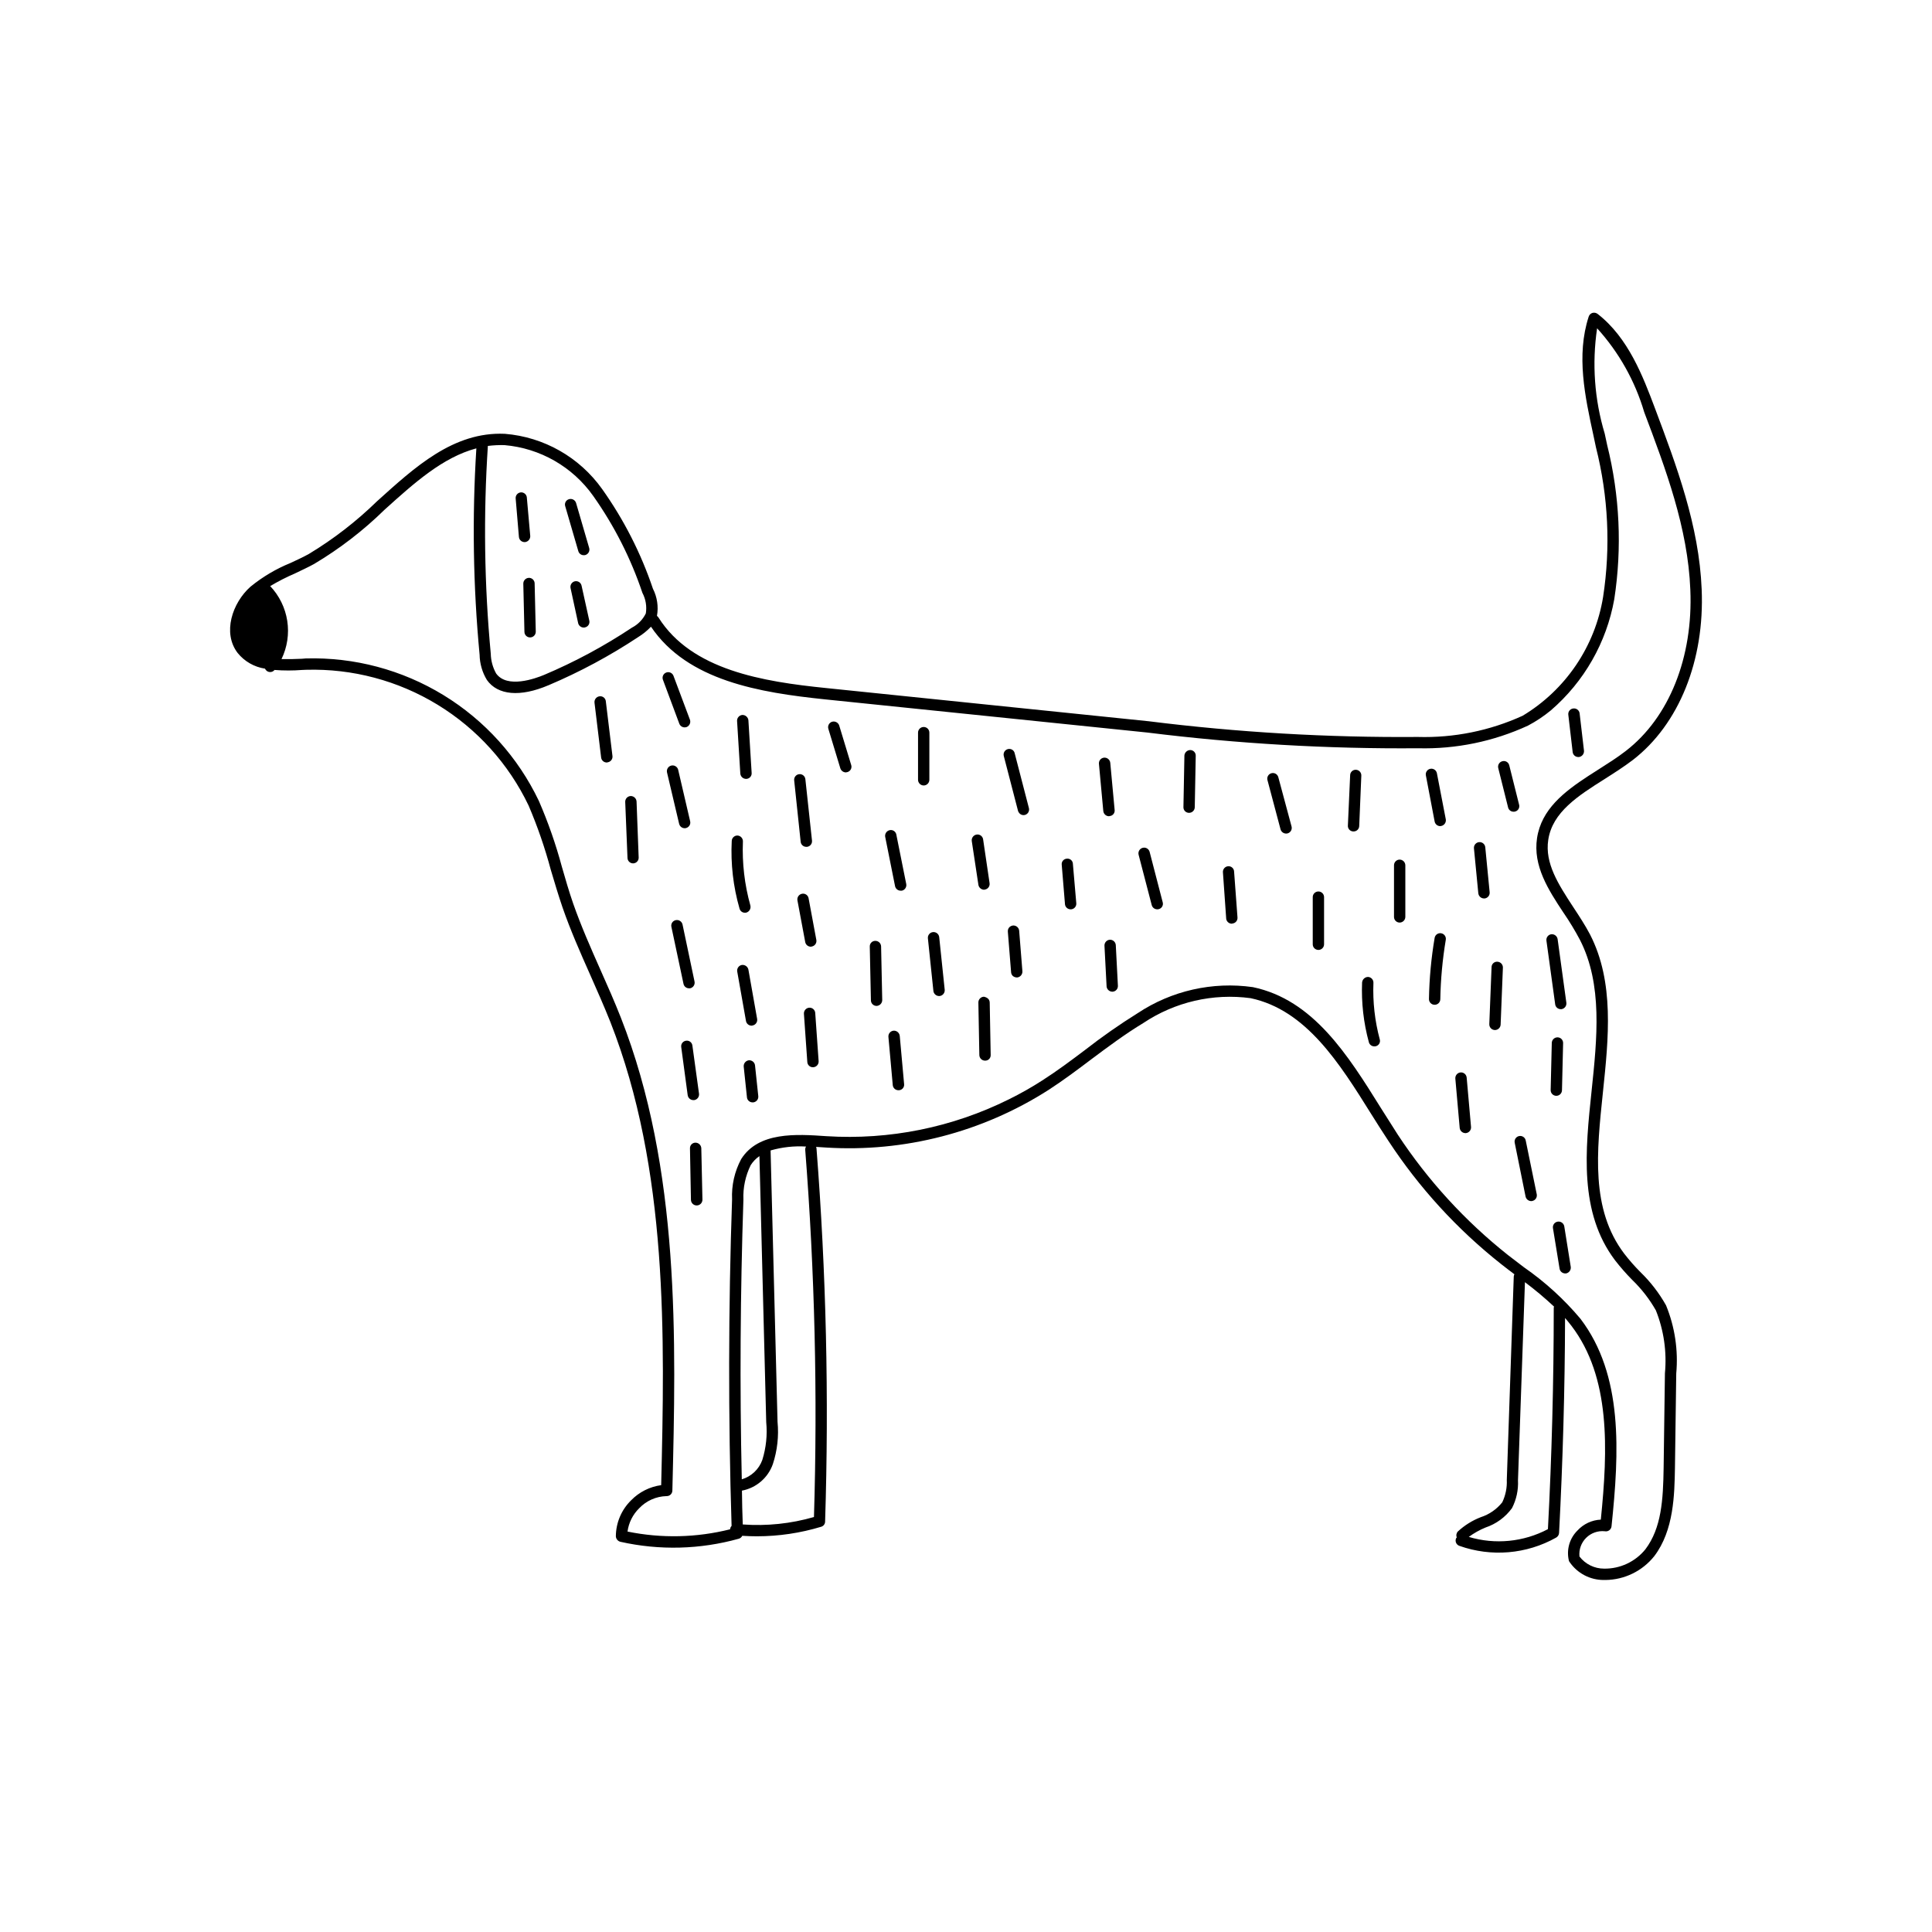 <?xml version="1.0" encoding="UTF-8"?>
<!-- Uploaded to: SVG Repo, www.svgrepo.com, Generator: SVG Repo Mixer Tools -->
<svg fill="#000000" width="800px" height="800px" version="1.1" viewBox="144 144 512 512" xmlns="http://www.w3.org/2000/svg">
 <g>
  <path d="m214.22 321.2c0.109 0.211 0.254 0.398 0.43 0.559 0.266 0.219 0.598 0.34 0.945 0.34 0.449 0.008 0.879-0.199 1.156-0.555 2.441 0.191 4.894 0.191 7.336 0l1.07-0.043c12.25-0.348 24.34 2.867 34.801 9.254 10.461 6.387 18.844 15.672 24.129 26.73 2.363 5.527 4.324 11.219 5.879 17.027 0.988 3.301 1.973 6.648 3.09 9.906 2.102 6.09 4.762 12.094 7.336 17.887 1.801 4.074 3.688 8.32 5.359 12.523 15.355 39.074 14.41 83.422 13.469 122.75h-0.004c-3.035 0.418-5.844 1.836-7.977 4.031-2.559 2.512-4.008 5.938-4.031 9.523 0.039 0.695 0.523 1.285 1.199 1.457 10.371 2.328 21.16 2.047 31.395-0.816 0.395-0.117 0.723-0.398 0.902-0.77 1.328 0.086 2.617 0.129 3.902 0.129 5.769-0.004 11.508-0.855 17.027-2.531 0.609-0.18 1.031-0.738 1.027-1.375 1.047-32.941 0.289-65.914-2.273-98.773 0-0.18-0.043-0.355-0.125-0.516 0.902 0.043 1.801 0.129 2.66 0.172h-0.004c20.746 1.293 41.367-4.039 58.891-15.227 3.988-2.574 7.805-5.445 11.496-8.234 4.418-3.301 8.965-6.691 13.727-9.562h-0.004c8.352-5.57 18.445-7.902 28.391-6.562 14.711 3.133 23.504 17.156 31.996 30.754 1.5 2.402 3.004 4.762 4.504 7.035v-0.004c8.141 12.43 18.234 23.469 29.895 32.684 1.156 0.945 2.359 1.801 3.516 2.703v-0.004c-0.102 0.188-0.16 0.391-0.172 0.602l-1.844 53.914c0.09 2.039-0.324 4.07-1.199 5.918-1.473 1.844-3.457 3.219-5.703 3.945-2.238 0.867-4.289 2.148-6.051 3.773-0.406 0.422-0.527 1.047-0.297 1.59-0.102 0.074-0.176 0.18-0.215 0.297-0.145 0.375-0.133 0.793 0.039 1.16 0.168 0.363 0.48 0.641 0.859 0.773 8.465 3.012 17.82 2.215 25.648-2.188 0.453-0.258 0.746-0.727 0.773-1.246 0.988-18.871 1.543-38.043 1.586-56.957 0.559 0.688 1.156 1.371 1.672 2.059 10.422 13.641 9.691 32.77 7.805 51.383h0.004c-2.359 0.105-4.578 1.137-6.176 2.871-2.09 2.055-2.965 5.039-2.316 7.894 0.023 0.172 0.098 0.336 0.215 0.473 2.039 2.988 5.43 4.769 9.047 4.758h0.473c5.031-0.055 9.773-2.371 12.91-6.305 5.234-6.863 5.359-16.426 5.488-23.375l0.344-25.047c0.562-6.148-0.367-12.34-2.703-18.055-1.832-3.262-4.129-6.238-6.816-8.836-1.531-1.539-2.965-3.172-4.289-4.891-8.879-11.75-7.293-26.848-5.617-42.805 1.5-14.324 3.047-29.078-3.387-41.688-1.328-2.531-2.961-5.019-4.547-7.418-3.859-5.918-7.504-11.496-6.562-17.715 1.113-7.379 7.891-11.668 15.012-16.168 2.488-1.586 5.106-3.258 7.418-5.019 12.223-9.438 19.043-26.379 18.227-45.25-0.688-16.855-6.648-32.684-12.395-47.992-3.133-8.32-7.035-18.656-15.184-24.961v-0.004c-0.391-0.293-0.898-0.391-1.371-0.258-0.473 0.148-0.84 0.52-0.988 0.988-3.344 10.293-0.988 21.145 1.285 31.609l0.645 3.047c3.269 12.949 3.91 26.426 1.887 39.629-2.133 13.117-9.93 24.629-21.316 31.48-8.711 3.977-18.219 5.898-27.789 5.621-23.844 0.188-47.672-1.203-71.328-4.164l-85.438-8.793c-16.898-1.715-35.641-4.762-44.434-18.656-0.117-0.176-0.262-0.336-0.43-0.473 0.438-2.453 0.059-4.981-1.07-7.203-3.176-9.418-7.711-18.32-13.469-26.422-6.012-8.438-15.445-13.789-25.777-14.625-13.641-0.602-23.891 8.879-33.883 17.887-5.473 5.34-11.547 10.031-18.098 13.98-1.543 0.859-3.176 1.586-4.805 2.359-3.84 1.555-7.426 3.68-10.637 6.305-4.805 4.289-7.461 12.223-3.387 17.543 1.809 2.242 4.394 3.727 7.246 4.16zm126.79 140.72c-0.129-3.16 0.535-6.301 1.93-9.137 0.602-0.949 1.387-1.766 2.316-2.402l1.801 70.512c0.324 3.367-0.027 6.762-1.031 9.992-0.887 2.488-2.91 4.402-5.445 5.148-0.559-24.664-0.387-49.539 0.43-74.113zm18.699 84.105c-6.125 1.77-12.516 2.438-18.871 1.973-0.129-2.961-0.172-5.961-0.215-8.965 3.789-0.715 6.91-3.394 8.191-7.031 1.184-3.606 1.609-7.418 1.242-11.195l-1.844-71.926c3.051-0.879 6.227-1.227 9.395-1.031-0.156 0.258-0.23 0.559-0.215 0.859 2.531 32.371 3.305 64.859 2.316 97.316zm196.05-55.328c0 19.43-0.516 39.16-1.543 58.543-6.449 3.41-13.98 4.148-20.973 2.059 1.367-1.004 2.848-1.84 4.418-2.484 2.824-0.941 5.285-2.742 7.035-5.148 1.168-2.277 1.715-4.82 1.586-7.375l1.844-52.496v-0.004c2.688 2.019 5.266 4.18 7.719 6.477-0.07 0.133-0.102 0.281-0.086 0.43zm-282.47-228.52c1.465-0.184 2.941-0.254 4.414-0.215 9.438 0.812 18.035 5.738 23.504 13.465 5.574 7.887 9.965 16.539 13.039 25.691 0.887 1.672 1.203 3.582 0.902 5.449-0.793 1.621-2.086 2.941-3.688 3.773-7.356 4.891-15.152 9.086-23.289 12.523-2.273 0.945-9.777 3.688-12.695-0.387-0.895-1.602-1.379-3.398-1.418-5.231-1.715-18.309-1.973-36.723-0.77-55.07zm-51.039 33.754c1.672-0.816 3.387-1.586 5.019-2.488h-0.004c6.766-4.031 13.031-8.855 18.656-14.367 7.891-7.121 15.441-13.895 24.32-16.254v-0.004c-1.152 18.223-0.863 36.508 0.859 54.688 0.039 2.359 0.703 4.668 1.93 6.688 2.875 4.074 8.836 4.59 16.297 1.414v0.004c8.312-3.516 16.281-7.797 23.805-12.781 1.242-0.766 2.379-1.688 3.387-2.746 9.691 14.367 28.863 17.457 46.148 19.258l49.625 5.106 35.812 3.688c23.789 2.961 47.742 4.352 71.711 4.16 10.039 0.258 20.004-1.797 29.125-6.004 2.148-1.133 4.176-2.484 6.047-4.031 8.828-7.598 14.766-18.004 16.812-29.469 2.094-13.613 1.449-27.508-1.887-40.871l-0.645-3.004c-2.719-9.043-3.406-18.578-2.016-27.922 5.781 6.375 10.047 13.969 12.48 22.219 5.703 15.098 11.582 30.711 12.223 47.051 0.773 17.93-5.617 33.883-17.07 42.719-2.188 1.715-4.719 3.301-7.207 4.891-0.902 0.602-1.844 1.156-2.746 1.758-6.434 4.203-12.438 8.836-13.598 16.469-1.113 7.375 3.004 13.723 7.035 19.816l0.004-0.004c1.578 2.305 3.023 4.695 4.332 7.164 6.047 11.793 4.547 26.121 3.09 39.973-1.672 15.871-3.387 32.254 6.219 44.949 1.398 1.801 2.902 3.519 4.504 5.144 2.477 2.387 4.602 5.117 6.305 8.109 2.113 5.289 2.934 11.008 2.402 16.684l-0.344 25.047c-0.129 8.492-0.559 15.953-4.848 21.617-2.672 3.289-6.703 5.168-10.938 5.102-2.555 0.004-4.965-1.188-6.519-3.215-0.184-1.824 0.461-3.637 1.758-4.934s3.109-1.941 4.934-1.758c0.418 0.09 0.855-0.004 1.203-0.258 0.332-0.246 0.547-0.617 0.598-1.027 2.059-19.688 3.133-40.102-8.234-55.027-4.363-5.191-9.395-9.777-14.969-13.641-1.371-1.07-2.789-2.144-4.203-3.215-11.391-9.027-21.262-19.812-29.25-31.953-1.457-2.273-2.961-4.633-4.461-7.035-8.793-14.109-17.93-28.691-33.926-32.039-10.684-1.52-21.551 0.938-30.539 6.906-4.828 3.012-9.496 6.277-13.98 9.777-3.644 2.746-7.418 5.574-11.324 8.062-2.832 1.824-5.769 3.488-8.793 4.977-14.984 7.457-31.672 10.832-48.379 9.777-8.02-0.559-18.012-1.199-22.602 6.09v0.004c-1.742 3.266-2.57 6.938-2.402 10.637-0.988 28.734-1.031 57.816-0.129 86.551-0.211 0.223-0.348 0.508-0.387 0.812v0.086c-8.902 2.234-18.195 2.441-27.191 0.602 0.312-2.344 1.402-4.519 3.09-6.176 1.891-1.992 4.5-3.152 7.246-3.219h0.043c0.816 0.012 1.488-0.641 1.504-1.457 0.988-39.973 2.102-85.223-13.641-125.32-1.672-4.246-3.559-8.535-5.402-12.652-2.531-5.703-5.148-11.625-7.25-17.629-1.113-3.215-2.059-6.477-3.004-9.777-1.598-5.945-3.633-11.766-6.09-17.414-5.535-11.594-14.32-21.332-25.281-28.031-10.965-6.699-23.637-10.074-36.48-9.711l-1.07 0.086c-1.758 0.086-3.602 0.129-5.359 0.086h-0.004c1.523-3.148 2.055-6.684 1.52-10.141-0.539-3.457-2.113-6.664-4.519-9.203 2.137-1.273 4.359-2.406 6.648-3.387z"/>
  <path d="m562.27 344.62h0.172c0.816-0.117 1.398-0.852 1.332-1.672l-1.16-9.91c-0.051-0.391-0.254-0.746-0.57-0.988-0.312-0.242-0.707-0.348-1.102-0.297-0.816 0.082-1.414 0.812-1.328 1.629l1.156 9.906c0.082 0.766 0.734 1.34 1.5 1.332z"/>
  <path d="m556.79 467.75c-0.816 0.133-1.371 0.898-1.242 1.715l1.758 10.766c0.133 0.723 0.766 1.246 1.5 1.242h0.215c0.816-0.164 1.359-0.934 1.242-1.758l-1.715-10.723c-0.148-0.824-0.93-1.379-1.758-1.242z"/>
  <path d="m557.6 411.44h0.215c0.824-0.125 1.395-0.887 1.285-1.715l-2.316-16.855c-0.133-0.801-0.863-1.363-1.672-1.285-0.402 0.051-0.762 0.262-1.004 0.586s-0.344 0.73-0.285 1.129l2.316 16.855c0.098 0.734 0.719 1.281 1.461 1.285z"/>
  <path d="m557.94 432.93 0.301-12.48c0.016-0.398-0.133-0.785-0.406-1.078-0.273-0.289-0.652-0.457-1.051-0.465-0.824-0.016-1.512 0.633-1.543 1.457l-0.301 12.523c-0.008 0.828 0.652 1.504 1.48 1.516 0.824 0.012 1.504-0.645 1.52-1.473z"/>
  <path d="m545.42 446.87 2.875 14.238c0.164 0.699 0.785 1.191 1.5 1.199 0.102 0.004 0.203-0.008 0.301-0.043 0.801-0.172 1.312-0.953 1.16-1.758l-2.918-14.238c-0.07-0.398-0.297-0.746-0.629-0.973-0.336-0.227-0.746-0.309-1.137-0.227-0.395 0.082-0.738 0.316-0.957 0.656-0.215 0.34-0.285 0.75-0.195 1.145z"/>
  <path d="m545.12 359.11c0.133 0.008 0.262-0.008 0.387-0.043 0.387-0.094 0.715-0.336 0.918-0.676 0.199-0.34 0.258-0.746 0.156-1.125l-2.617-10.465c-0.094-0.383-0.336-0.711-0.676-0.914s-0.746-0.258-1.125-0.16c-0.387 0.09-0.723 0.332-0.934 0.668-0.211 0.34-0.273 0.746-0.184 1.133l2.617 10.465v0.004c0.168 0.664 0.773 1.129 1.457 1.113z"/>
  <path d="m540.14 416.97h0.043c0.809-0.004 1.473-0.648 1.5-1.461l0.602-15.098v0.004c0.012-0.828-0.633-1.512-1.457-1.547-0.398-0.031-0.789 0.105-1.082 0.375-0.293 0.266-0.461 0.645-0.465 1.043l-0.602 15.098h0.004c-0.023 0.402 0.117 0.801 0.391 1.102 0.277 0.297 0.66 0.473 1.066 0.484z"/>
  <path d="m537.27 382.1h0.172c0.398-0.043 0.762-0.246 1.012-0.559 0.25-0.316 0.363-0.715 0.316-1.113l-1.156-11.879c-0.07-0.832-0.801-1.445-1.629-1.375-0.828 0.07-1.445 0.801-1.375 1.629l1.156 11.922 0.004 0.004c0.078 0.77 0.723 1.363 1.5 1.371z"/>
  <path d="m532.34 444.29h0.129-0.004c0.824-0.082 1.438-0.805 1.375-1.629l-1.156-13.082h-0.004c-0.031-0.398-0.219-0.77-0.527-1.027-0.305-0.258-0.703-0.383-1.102-0.348-0.824 0.082-1.434 0.805-1.371 1.633l1.156 13.082v-0.004c0.082 0.773 0.727 1.363 1.504 1.375z"/>
  <path d="m525.91 391.32c-0.82-0.129-1.586 0.426-1.719 1.242-0.906 5.344-1.406 10.75-1.5 16.172-0.012 0.402 0.141 0.797 0.426 1.086 0.281 0.293 0.668 0.457 1.074 0.457 0.816 0.008 1.488-0.641 1.504-1.457 0.098-5.293 0.586-10.566 1.457-15.785 0.129-0.816-0.43-1.582-1.242-1.715z"/>
  <path d="m524.19 361.69c0.129 0.711 0.738 1.23 1.461 1.242 0.086 0 0.215-0.043 0.301-0.043 0.805-0.168 1.336-0.945 1.199-1.758l-2.359-12.223c-0.078-0.391-0.309-0.73-0.637-0.949-0.332-0.219-0.734-0.297-1.121-0.215-0.391 0.078-0.73 0.309-0.945 0.641-0.219 0.332-0.293 0.734-0.215 1.121z"/>
  <path d="m514.93 388.49c0.824-0.008 1.488-0.676 1.5-1.5v-13.684c-0.012-0.824-0.676-1.488-1.5-1.5-0.398-0.004-0.785 0.156-1.066 0.438s-0.438 0.664-0.438 1.062v13.684c0 0.398 0.156 0.781 0.438 1.062 0.281 0.285 0.668 0.441 1.066 0.438z"/>
  <path d="m508.23 421.3c0.129 0.004 0.262-0.008 0.387-0.043 0.387-0.098 0.719-0.348 0.914-0.699 0.195-0.348 0.238-0.766 0.113-1.145-1.305-4.863-1.867-9.895-1.672-14.926 0.023-0.406-0.121-0.805-0.395-1.102-0.273-0.301-0.656-0.477-1.062-0.488-0.809 0.031-1.469 0.656-1.547 1.461-0.215 5.348 0.391 10.703 1.801 15.867 0.188 0.648 0.785 1.09 1.461 1.074z"/>
  <path d="m502.62 364.34h0.086-0.004c0.805 0.016 1.473-0.613 1.504-1.414l0.559-13.383c0.031-0.816-0.602-1.504-1.418-1.543-0.395-0.023-0.781 0.113-1.07 0.383-0.293 0.266-0.461 0.641-0.473 1.035l-0.602 13.383v-0.004c-0.023 0.395 0.113 0.781 0.383 1.074 0.266 0.289 0.637 0.461 1.035 0.469z"/>
  <path d="m493.39 395.74c0.398 0 0.781-0.156 1.062-0.438s0.441-0.664 0.438-1.062v-12.484c0.004-0.398-0.156-0.781-0.438-1.066-0.281-0.281-0.664-0.441-1.062-0.441-0.398 0-0.785 0.16-1.066 0.441-0.281 0.285-0.438 0.668-0.434 1.066v12.48c-0.004 0.402 0.152 0.785 0.434 1.066 0.285 0.281 0.668 0.438 1.066 0.438z"/>
  <path d="m483.36 363.79c0.188 0.652 0.777 1.102 1.457 1.113 0.129 0.008 0.262-0.008 0.387-0.043 0.387-0.098 0.719-0.352 0.922-0.695 0.199-0.348 0.254-0.762 0.148-1.148l-3.516-13.082c-0.223-0.777-1.031-1.234-1.816-1.023-0.785 0.211-1.254 1.008-1.059 1.797z"/>
  <path d="m470.45 388.79c0.043 0 0.086 0 0.086-0.043 0.398-0.02 0.773-0.199 1.039-0.496 0.266-0.301 0.402-0.691 0.375-1.09l-0.902-12.18v-0.004c-0.012-0.398-0.188-0.781-0.488-1.047-0.301-0.27-0.695-0.398-1.098-0.367-0.398 0.031-0.77 0.223-1.027 0.527-0.258 0.309-0.383 0.703-0.344 1.102l0.859 12.18-0.004 0.004c0.047 0.793 0.707 1.414 1.504 1.414z"/>
  <path d="m459.08 359.41h0.043c0.809-0.004 1.473-0.648 1.5-1.457l0.258-13.641c0.023-0.402-0.121-0.793-0.398-1.086-0.273-0.289-0.656-0.457-1.059-0.457-0.812 0.016-1.48 0.645-1.543 1.457l-0.258 13.641c-0.023 0.398 0.121 0.789 0.398 1.082 0.273 0.293 0.656 0.457 1.059 0.461z"/>
  <path d="m449.22 383.86c0.176 0.66 0.773 1.117 1.457 1.117 0.129 0.008 0.262-0.008 0.387-0.043 0.383-0.09 0.719-0.332 0.918-0.672 0.203-0.34 0.258-0.75 0.152-1.129l-3.473-13.383c-0.215-0.805-1.039-1.281-1.844-1.066-0.805 0.211-1.281 1.035-1.074 1.84z"/>
  <path d="m438.11 393.04c-0.824 0.059-1.453 0.762-1.414 1.586l0.559 10.723h-0.004c0.043 0.805 0.699 1.441 1.504 1.461h0.086c0.398-0.023 0.773-0.199 1.039-0.5 0.266-0.297 0.398-0.691 0.375-1.09l-0.559-10.766c-0.059-0.824-0.762-1.449-1.586-1.414z"/>
  <path d="m437.89 360.31c0.047 0.008 0.094-0.008 0.129-0.043 0.402-0.016 0.781-0.203 1.043-0.512 0.262-0.309 0.379-0.715 0.328-1.117l-1.156-12.48c-0.082-0.824-0.805-1.434-1.629-1.371-0.402 0.031-0.773 0.219-1.031 0.527-0.258 0.305-0.379 0.703-0.344 1.102l1.156 12.523h0.004c0.078 0.773 0.723 1.363 1.5 1.371z"/>
  <path d="m427.73 384.98h0.129c0.816-0.062 1.43-0.773 1.371-1.59l-0.902-10.465h0.004c-0.016-0.395-0.195-0.77-0.496-1.031-0.301-0.258-0.695-0.383-1.094-0.34-0.402 0.02-0.781 0.203-1.043 0.516-0.262 0.309-0.379 0.711-0.328 1.113l0.859 10.422h-0.004c0.066 0.781 0.719 1.379 1.504 1.375z"/>
  <path d="m413.79 358.9c0.047 0.156 0.117 0.301 0.215 0.43 0.266 0.43 0.738 0.691 1.246 0.688 0.086 0 0.215-0.043 0.344-0.043h-0.004c0.391-0.102 0.723-0.352 0.926-0.699 0.199-0.348 0.254-0.762 0.148-1.148l-3.773-14.539c-0.148-0.656-0.742-1.121-1.418-1.113-0.129-0.008-0.258 0.008-0.383 0.043-0.391 0.098-0.723 0.352-0.926 0.695-0.199 0.348-0.254 0.762-0.148 1.148z"/>
  <path d="m412.46 389.27c-0.375 0.039-0.723 0.207-0.988 0.473-0.281 0.312-0.422 0.734-0.383 1.156l0.859 10.723h-0.004c0.023 0.391 0.191 0.758 0.473 1.027 0.293 0.234 0.652 0.371 1.027 0.387h0.133c0.812-0.094 1.414-0.809 1.371-1.629l-0.859-10.766c-0.078-0.824-0.805-1.434-1.629-1.371z"/>
  <path d="m404.74 408.14c-0.828 0.031-1.473 0.719-1.461 1.543l0.258 13.938v0.004c0.027 0.809 0.691 1.453 1.5 1.457h0.043c0.398 0.008 0.781-0.148 1.059-0.434 0.273-0.285 0.422-0.672 0.402-1.066l-0.258-13.938c-0.043-0.859-0.688-1.332-1.543-1.504z"/>
  <path d="m404.79 379.79c0.07-0.02 0.141-0.031 0.211-0.043 0.816-0.129 1.375-0.898 1.246-1.715l-1.715-11.621c-0.133-0.816-0.898-1.375-1.715-1.246-0.824 0.129-1.398 0.891-1.289 1.715l1.758 11.621v0.004c0.129 0.73 0.758 1.27 1.504 1.285z"/>
  <path d="m389.9 392.65 1.457 13.938v0.004c0.078 0.77 0.723 1.359 1.5 1.371h0.129c0.84-0.086 1.453-0.832 1.371-1.672l-1.457-13.938v-0.004c-0.09-0.82-0.828-1.414-1.648-1.332-0.824 0.082-1.426 0.809-1.352 1.633z"/>
  <path d="m388.79 352.16c0.824-0.008 1.492-0.676 1.5-1.5v-12.48c0.008-0.402-0.148-0.789-0.43-1.078-0.281-0.285-0.668-0.445-1.07-0.445s-0.785 0.16-1.07 0.445c-0.281 0.289-0.438 0.676-0.43 1.078v12.48c0.008 0.824 0.676 1.492 1.5 1.5z"/>
  <path d="m382.7 380.04h0.301c0.816-0.18 1.332-0.984 1.156-1.801l-2.617-13.039h0.004c-0.066-0.395-0.293-0.75-0.625-0.977-0.332-0.227-0.742-0.309-1.137-0.223-0.805 0.168-1.336 0.945-1.199 1.758l2.617 13.082c0.148 0.707 0.777 1.207 1.5 1.199z"/>
  <path d="m380.81 417.14c-0.824 0.078-1.434 0.801-1.371 1.629l1.156 12.824c0.082 0.762 0.734 1.34 1.5 1.328h0.129c0.406-0.016 0.785-0.203 1.043-0.512 0.262-0.312 0.383-0.715 0.332-1.117l-1.156-12.781h-0.004c-0.094-0.816-0.809-1.422-1.629-1.371z"/>
  <path d="m376.3 410.58c0.832-0.031 1.496-0.711 1.5-1.547l-0.301-14.238c-0.031-0.824-0.719-1.469-1.543-1.457-0.395 0-0.773 0.156-1.047 0.441-0.273 0.281-0.422 0.664-0.41 1.059l0.301 14.238c-0.004 0.402 0.152 0.785 0.438 1.066 0.281 0.281 0.664 0.438 1.062 0.438z"/>
  <path d="m366.7 347.62c0.207 0.633 0.793 1.062 1.457 1.074 0.145-0.008 0.289-0.039 0.43-0.086 0.383-0.113 0.707-0.379 0.895-0.734 0.184-0.355 0.219-0.773 0.09-1.152l-3.176-10.465h0.004c-0.27-0.781-1.098-1.215-1.887-0.988-0.793 0.25-1.234 1.094-0.988 1.887z"/>
  <path d="m358.46 411.05c-0.824 0.055-1.449 0.758-1.414 1.586l0.902 12.824c0.051 0.785 0.711 1.391 1.5 1.371h0.086c0.824-0.059 1.453-0.762 1.414-1.586l-0.902-12.781h0.004c-0.023-0.398-0.203-0.773-0.5-1.039-0.297-0.266-0.691-0.402-1.09-0.375z"/>
  <path d="m356.53 380.86c-0.812 0.156-1.348 0.941-1.199 1.758l2.059 11.023c0.125 0.707 0.738 1.23 1.457 1.242 0.09 0.008 0.176-0.008 0.258-0.043 0.816-0.133 1.371-0.898 1.242-1.715l-2.059-11.066c-0.066-0.395-0.293-0.746-0.625-0.973-0.328-0.227-0.738-0.309-1.133-0.227z"/>
  <path d="m357.69 368.42h0.172c0.816-0.086 1.41-0.816 1.328-1.633l-1.758-16.297c-0.043-0.395-0.238-0.758-0.551-1.008-0.309-0.25-0.707-0.363-1.102-0.316-0.398 0.043-0.758 0.246-1.004 0.559-0.246 0.316-0.355 0.715-0.305 1.109l1.715 16.254c0.086 0.766 0.734 1.34 1.504 1.332z"/>
  <path d="m342.42 424.99c-0.816 0.117-1.398 0.852-1.328 1.672l0.859 8.148h-0.004c0.082 0.766 0.734 1.34 1.5 1.332h0.172c0.398-0.047 0.766-0.246 1.016-0.562 0.25-0.312 0.363-0.715 0.316-1.113l-0.859-8.105c-0.039-0.402-0.238-0.773-0.551-1.031-0.312-0.258-0.719-0.379-1.121-0.34z"/>
  <path d="m340.58 399.73c-0.395 0.074-0.742 0.301-0.965 0.629-0.227 0.332-0.312 0.738-0.238 1.129l2.316 13.082c0.129 0.711 0.738 1.23 1.461 1.242 0.086 0.008 0.176-0.008 0.258-0.043 0.812-0.129 1.371-0.898 1.242-1.715l-2.316-13.082c-0.164-0.812-0.934-1.359-1.758-1.242z"/>
  <path d="m341.69 350.41h0.129c0.395-0.023 0.766-0.203 1.023-0.504 0.258-0.297 0.387-0.688 0.352-1.082l-0.859-13.938v-0.004c-0.086-0.809-0.773-1.418-1.586-1.414-0.824 0.059-1.453 0.762-1.418 1.586l0.859 13.938v0.004c0.062 0.789 0.711 1.398 1.5 1.414z"/>
  <path d="m341.39 385.88c0.145 0.008 0.289-0.004 0.43-0.043 0.789-0.258 1.238-1.082 1.031-1.887-1.535-5.508-2.203-11.227-1.973-16.941 0.035-0.824-0.594-1.527-1.418-1.586-0.398-0.016-0.785 0.133-1.074 0.406-0.293 0.273-0.461 0.652-0.469 1.051-0.305 6.035 0.391 12.078 2.059 17.887 0.16 0.652 0.742 1.113 1.414 1.113z"/>
  <path d="m326.85 448.32 0.258 13.684v-0.004c0.035 0.832 0.734 1.48 1.566 1.457 0.832-0.023 1.488-0.707 1.48-1.539l-0.301-13.641c-0.051-0.816-0.727-1.457-1.543-1.457-0.395-0.004-0.773 0.156-1.051 0.441-0.273 0.281-0.422 0.664-0.41 1.059z"/>
  <path d="m325.82 419.8c-0.395 0.047-0.758 0.25-1 0.566-0.242 0.312-0.344 0.715-0.289 1.109l1.715 12.781h0.004c0.113 0.738 0.75 1.285 1.5 1.285h0.215c0.809-0.121 1.375-0.859 1.285-1.672l-1.758-12.781c-0.047-0.395-0.25-0.758-0.562-1-0.316-0.242-0.719-0.344-1.109-0.289z"/>
  <path d="m323.08 387.85c-0.387 0.078-0.73 0.309-0.949 0.637-0.215 0.332-0.293 0.738-0.207 1.125l3.215 15.141v-0.004c0.148 0.684 0.758 1.168 1.457 1.16h0.301c0.816-0.18 1.336-0.984 1.16-1.801l-3.176-15.098c-0.18-0.816-0.984-1.332-1.801-1.16z"/>
  <path d="m324.02 335.78c0.223 0.59 0.785 0.98 1.414 0.984 0.176-0.004 0.348-0.035 0.516-0.082 0.766-0.305 1.16-1.152 0.898-1.934l-4.375-11.664c-0.297-0.766-1.16-1.148-1.926-0.852-0.77 0.293-1.152 1.156-0.859 1.922z"/>
  <path d="m321.88 346.89c-0.797 0.199-1.289 0.996-1.117 1.801l3.215 13.641 0.004-0.004c0.16 0.676 0.762 1.156 1.457 1.16 0.117 0.008 0.23-0.008 0.344-0.043 0.387-0.09 0.723-0.332 0.934-0.668 0.207-0.34 0.273-0.746 0.18-1.133l-3.176-13.641h0.004c-0.098-0.391-0.348-0.73-0.691-0.938-0.348-0.211-0.762-0.273-1.152-0.176z"/>
  <path d="m311.75 372.8h0.086c0.816-0.039 1.449-0.73 1.418-1.547l-0.559-14.84c-0.047-0.816-0.723-1.457-1.543-1.457-0.406 0.012-0.789 0.188-1.066 0.484-0.273 0.301-0.414 0.695-0.395 1.102l0.602 14.797c0.008 0.801 0.656 1.449 1.457 1.461z"/>
  <path d="m304.81 346.07c0.059 0.008 0.121-0.008 0.172-0.043 0.398-0.043 0.762-0.246 1.012-0.559 0.25-0.316 0.363-0.715 0.316-1.113l-1.758-14.496c-0.035-0.402-0.234-0.773-0.551-1.027-0.316-0.25-0.723-0.359-1.121-0.305-0.824 0.105-1.414 0.848-1.332 1.676l1.758 14.539c0.086 0.762 0.734 1.34 1.504 1.328z"/>
  <path d="m297.26 290.06c0.188 0.648 0.785 1.09 1.461 1.074 0.129 0.008 0.258-0.008 0.383-0.043 0.391-0.109 0.719-0.371 0.914-0.727s0.234-0.773 0.117-1.16l-3.473-11.922c-0.254-0.793-1.098-1.234-1.891-0.988-0.375 0.109-0.691 0.367-0.879 0.715-0.184 0.348-0.223 0.754-0.105 1.129z"/>
  <path d="m298.12 299.2c-0.172-0.801-0.953-1.316-1.758-1.156-0.816 0.18-1.336 0.984-1.16 1.801l2.016 9.309c0.172 0.688 0.793 1.168 1.504 1.156 0.102 0.008 0.203-0.008 0.297-0.043 0.391-0.078 0.73-0.305 0.949-0.637s0.293-0.734 0.211-1.121z"/>
  <path d="m282.68 298.68 0.301 12.781c0.012 0.816 0.684 1.469 1.5 1.461 0.406 0 0.797-0.164 1.078-0.457 0.281-0.289 0.438-0.684 0.426-1.09l-0.301-12.781c-0.008-0.398-0.176-0.777-0.469-1.051-0.289-0.273-0.676-0.422-1.074-0.406-0.828 0.035-1.473 0.719-1.461 1.543z"/>
  <path d="m283.02 287.66h0.129c0.816-0.098 1.418-0.812 1.371-1.633l-0.902-10.164h0.004c-0.031-0.395-0.215-0.766-0.52-1.023-0.301-0.258-0.695-0.387-1.094-0.352-0.395 0.035-0.762 0.227-1.016 0.535-0.254 0.305-0.371 0.703-0.332 1.098l0.859 10.164c0.062 0.781 0.719 1.379 1.5 1.375z"/>
 </g>
</svg>